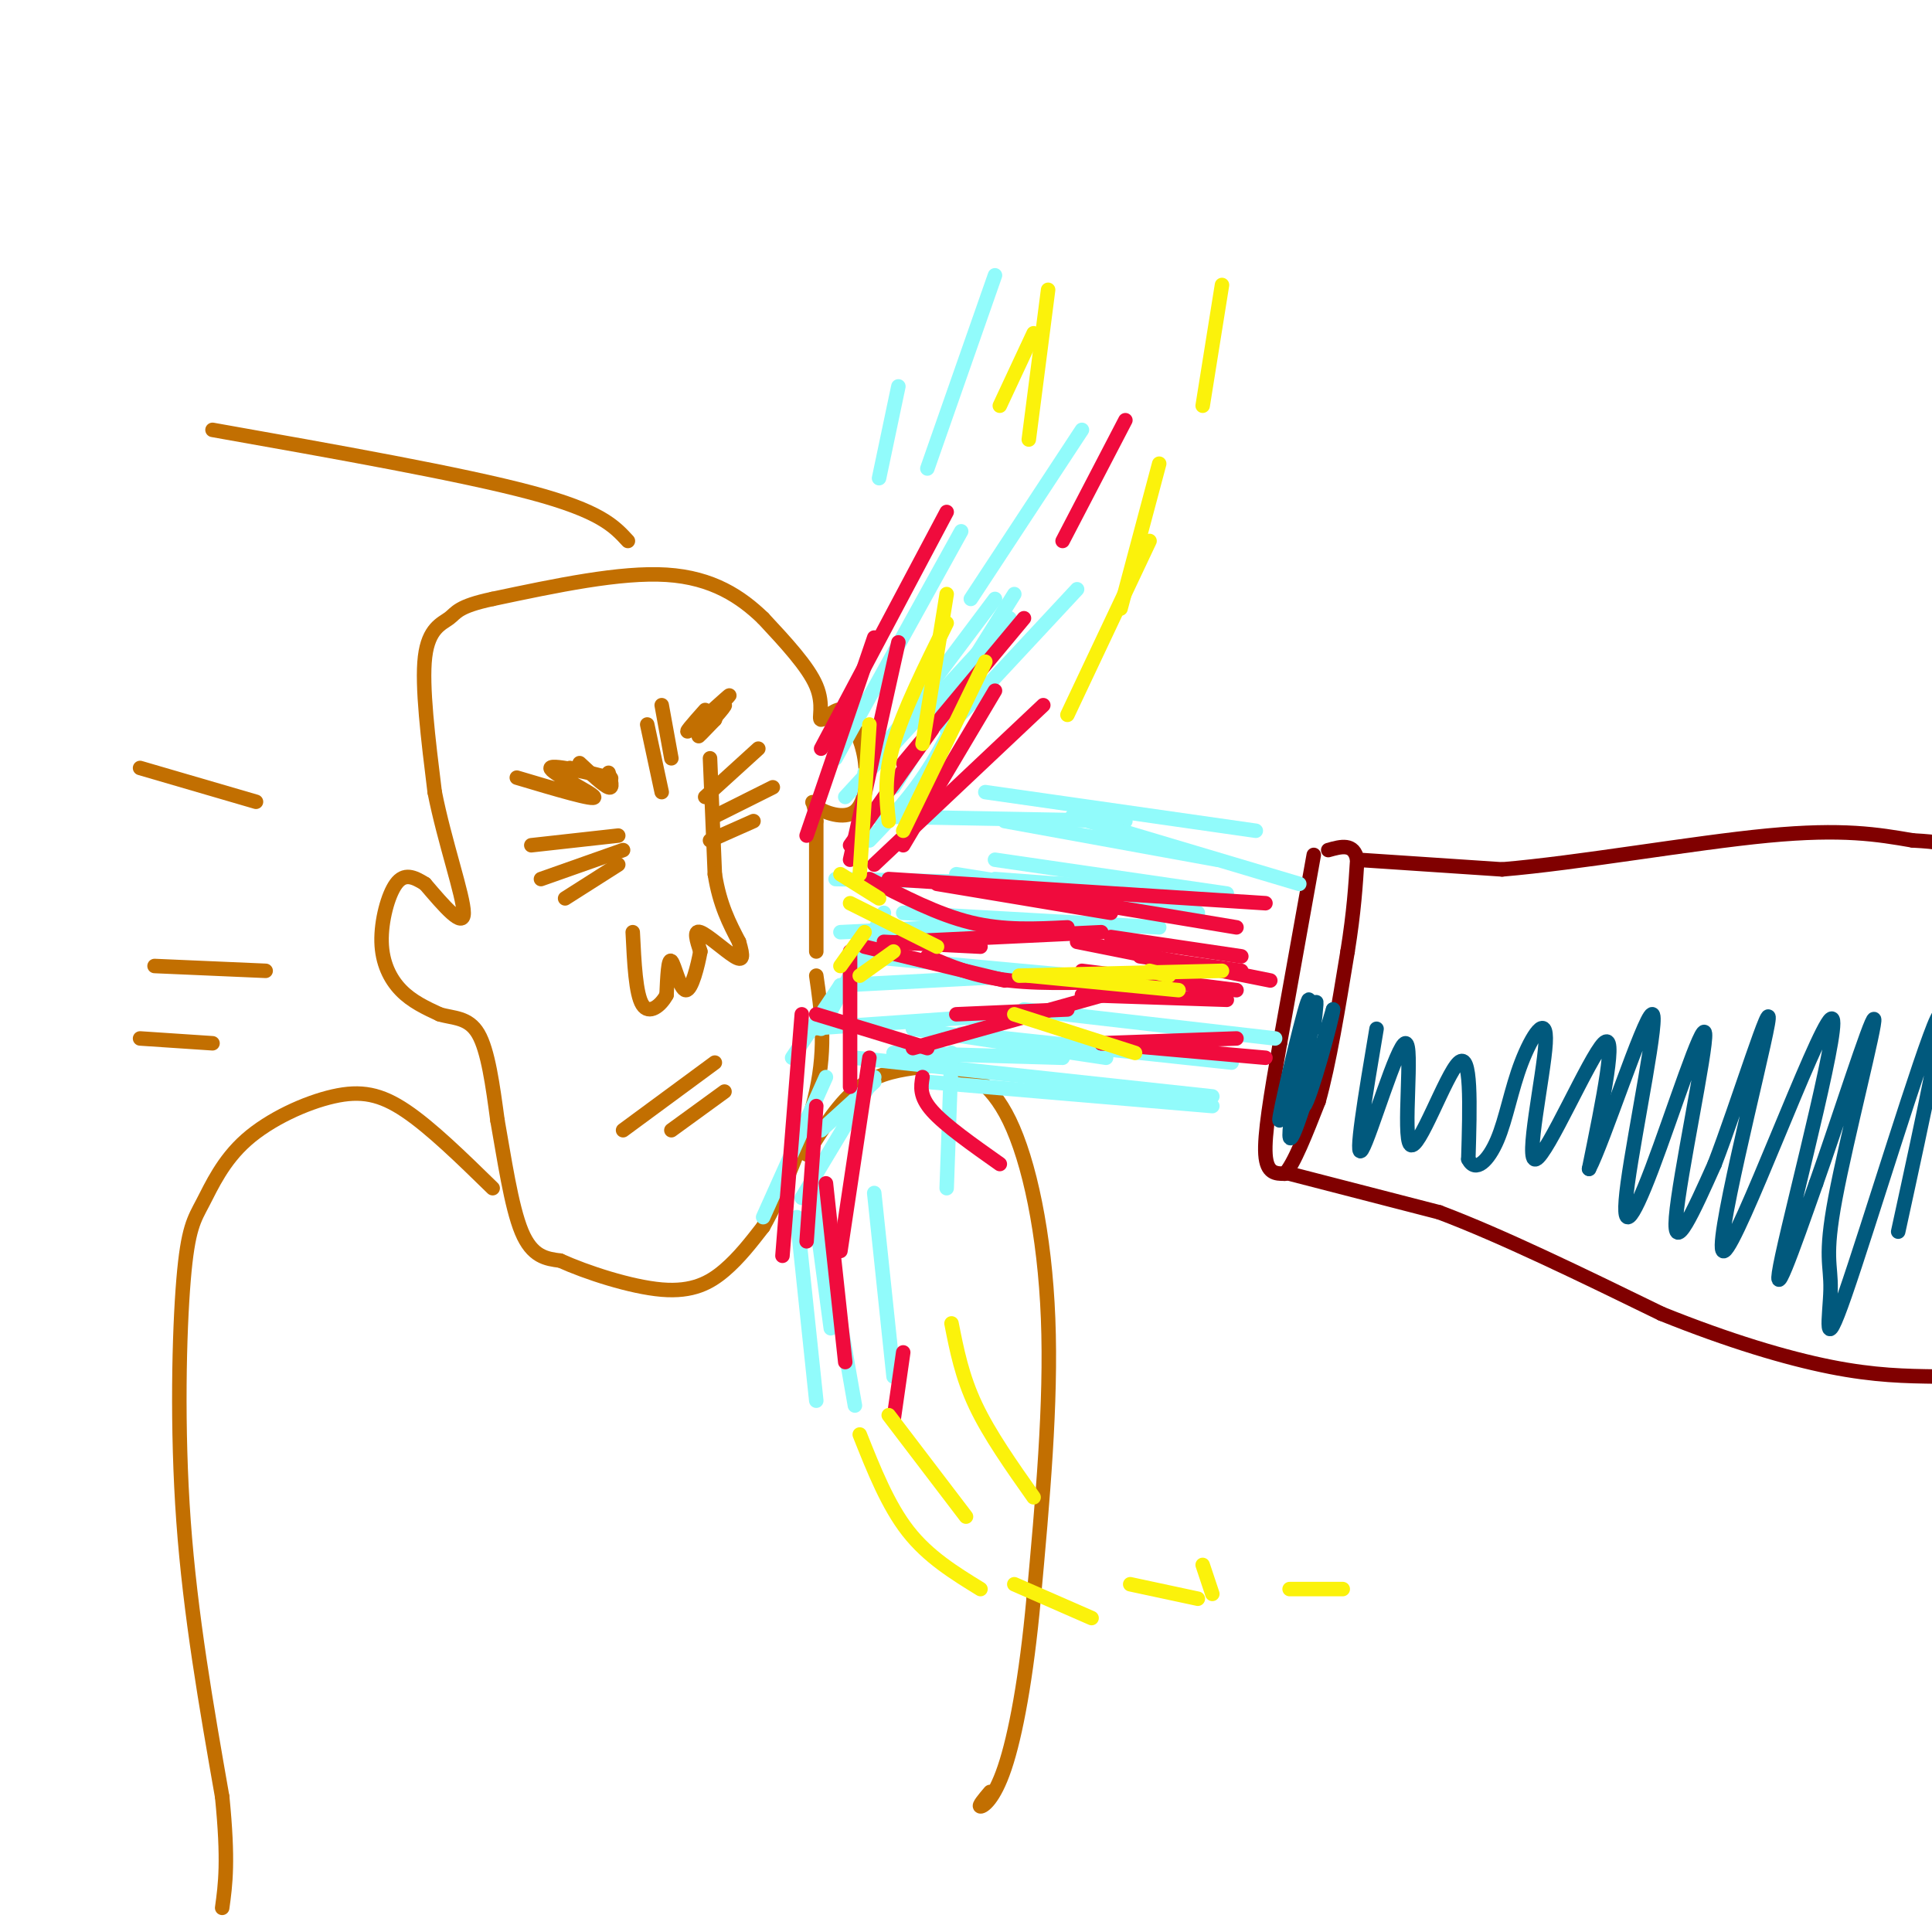 <svg viewBox='0 0 400 400' version='1.1' xmlns='http://www.w3.org/2000/svg' xmlns:xlink='http://www.w3.org/1999/xlink'><g fill='none' stroke='rgb(128,0,0)' stroke-width='3' stroke-linecap='round' stroke-linejoin='round'><path d='M272,177c0.000,0.000 -7.000,39.000 -7,39'/><path d='M265,216c-1.933,11.000 -3.267,19.000 -3,23c0.267,4.000 2.133,4.000 4,4'/><path d='M266,243c1.833,-1.833 4.417,-8.417 7,-15'/><path d='M273,228c2.167,-7.667 4.083,-19.333 6,-31'/><path d='M279,197c1.333,-8.333 1.667,-13.667 2,-19'/><path d='M281,178c-0.667,-3.500 -3.333,-2.750 -6,-2'/><path d='M281,178c0.000,0.000 30.000,2.000 30,2'/><path d='M311,180c15.556,-1.289 39.444,-5.511 55,-7c15.556,-1.489 22.778,-0.244 30,1'/><path d='M396,174c6.000,0.333 6.000,0.667 6,1'/><path d='M267,243c0.000,0.000 31.000,8.000 31,8'/><path d='M298,251c12.833,4.833 29.417,12.917 46,21'/><path d='M344,272c13.956,5.622 25.844,9.178 35,11c9.156,1.822 15.578,1.911 22,2'/><path d='M401,285c5.333,0.333 7.667,0.167 10,0'/></g>
<g fill='none' stroke='rgb(1,89,125)' stroke-width='3' stroke-linecap='round' stroke-linejoin='round'><path d='M285,213c-2.333,13.861 -4.667,27.722 -3,25c1.667,-2.722 7.333,-22.029 9,-22c1.667,0.029 -0.667,19.392 1,21c1.667,1.608 7.333,-14.541 10,-17c2.667,-2.459 2.333,8.770 2,20'/><path d='M304,240c1.472,2.956 4.151,0.347 6,-4c1.849,-4.347 2.868,-10.430 5,-16c2.132,-5.570 5.375,-10.627 5,-4c-0.375,6.627 -4.370,24.938 -2,24c2.370,-0.938 11.106,-21.125 14,-24c2.894,-2.875 -0.053,11.563 -3,26'/><path d='M329,242c2.809,-5.231 11.330,-31.308 13,-32c1.670,-0.692 -3.511,24.000 -5,35c-1.489,11.000 0.714,8.309 5,-3c4.286,-11.309 10.654,-31.237 11,-28c0.346,3.237 -5.330,29.639 -6,38c-0.670,8.361 3.665,-1.320 8,-11'/><path d='M355,241c4.681,-12.124 12.384,-36.934 11,-29c-1.384,7.934 -11.856,48.611 -9,47c2.856,-1.611 19.038,-45.511 22,-48c2.962,-2.489 -7.297,36.432 -10,49c-2.703,12.568 2.148,-1.216 7,-15'/><path d='M376,245c4.281,-12.038 11.482,-34.632 12,-34c0.518,0.632 -5.649,24.490 -8,37c-2.351,12.510 -0.888,13.673 -1,19c-0.112,5.327 -1.799,14.819 3,1c4.799,-13.819 16.086,-50.948 19,-57c2.914,-6.052 -2.543,18.974 -8,44'/><path d='M271,212c-3.387,11.732 -6.774,23.464 -6,19c0.774,-4.464 5.708,-25.125 6,-24c0.292,1.125 -4.060,24.036 -4,28c0.060,3.964 4.530,-11.018 9,-26'/><path d='M276,209c-0.083,1.667 -4.792,18.833 -6,20c-1.208,1.167 1.083,-13.667 2,-19c0.917,-5.333 0.458,-1.167 0,3'/></g>
<g fill='none' stroke='rgb(194,111,1)' stroke-width='3' stroke-linecap='round' stroke-linejoin='round'><path d='M110,175c0.000,0.000 18.000,-2.000 18,-2'/><path d='M112,182c0.000,0.000 17.000,-6.000 17,-6'/><path d='M117,186c0.000,0.000 11.000,-7.000 11,-7'/><path d='M146,165c0.000,0.000 11.000,-10.000 11,-10'/><path d='M148,169c0.000,0.000 12.000,-6.000 12,-6'/><path d='M147,174c0.000,0.000 9.000,-4.000 9,-4'/><path d='M147,157c0.000,0.000 1.000,24.000 1,24'/><path d='M148,181c1.000,6.333 3.000,10.167 5,14'/><path d='M153,195c0.964,3.190 0.875,4.167 -1,3c-1.875,-1.167 -5.536,-4.476 -7,-5c-1.464,-0.524 -0.732,1.738 0,4'/><path d='M145,197c-0.512,2.869 -1.792,8.042 -3,8c-1.208,-0.042 -2.345,-5.298 -3,-6c-0.655,-0.702 -0.827,3.149 -1,7'/><path d='M138,206c-1.178,2.200 -3.622,4.200 -5,2c-1.378,-2.200 -1.689,-8.600 -2,-15'/><path d='M169,197c0.000,0.000 0.000,-27.000 0,-27'/><path d='M169,170c-0.440,-5.061 -1.541,-4.212 0,-3c1.541,1.212 5.722,2.788 8,1c2.278,-1.788 2.651,-6.939 2,-11c-0.651,-4.061 -2.325,-7.030 -4,-10'/><path d='M175,147c-1.821,-0.845 -4.375,2.042 -5,2c-0.625,-0.042 0.679,-3.012 -1,-7c-1.679,-3.988 -6.339,-8.994 -11,-14'/><path d='M158,128c-4.556,-4.400 -10.444,-8.400 -20,-9c-9.556,-0.600 -22.778,2.200 -36,5'/><path d='M102,124c-7.286,1.536 -7.500,2.875 -9,4c-1.500,1.125 -4.286,2.036 -5,8c-0.714,5.964 0.643,16.982 2,28'/><path d='M90,164c2.000,10.178 6.000,21.622 6,25c-0.000,3.378 -4.000,-1.311 -8,-6'/><path d='M88,183c-2.376,-1.512 -4.317,-2.292 -6,0c-1.683,2.292 -3.107,7.656 -3,12c0.107,4.344 1.745,7.670 4,10c2.255,2.330 5.128,3.665 8,5'/><path d='M91,210c2.844,0.867 5.956,0.533 8,4c2.044,3.467 3.022,10.733 4,18'/><path d='M103,232c1.378,7.644 2.822,17.756 5,23c2.178,5.244 5.089,5.622 8,6'/><path d='M116,261c5.310,2.417 14.583,5.458 21,6c6.417,0.542 9.976,-1.417 13,-4c3.024,-2.583 5.512,-5.792 8,-9'/><path d='M158,254c3.689,-6.556 8.911,-18.444 11,-28c2.089,-9.556 1.044,-16.778 0,-24'/><path d='M129,234c0.000,0.000 19.000,-14.000 19,-14'/><path d='M139,234c0.000,0.000 11.000,-8.000 11,-8'/><path d='M102,246c-6.390,-6.243 -12.780,-12.485 -18,-16c-5.220,-3.515 -9.271,-4.302 -15,-3c-5.729,1.302 -13.134,4.694 -18,9c-4.866,4.306 -7.191,9.525 -9,13c-1.809,3.475 -3.102,5.205 -4,16c-0.898,10.795 -1.399,30.656 0,50c1.399,19.344 4.700,38.172 8,57'/><path d='M46,372c1.333,13.333 0.667,18.167 0,23'/><path d='M167,239c3.424,-5.491 6.847,-10.981 11,-14c4.153,-3.019 9.035,-3.566 12,-4c2.965,-0.434 4.011,-0.756 7,0c2.989,0.756 7.920,2.588 12,11c4.080,8.412 7.309,23.403 8,41c0.691,17.597 -1.154,37.798 -3,58'/><path d='M214,331c-1.500,16.381 -3.750,28.333 -6,35c-2.250,6.667 -4.500,8.048 -5,8c-0.500,-0.048 0.750,-1.524 2,-3'/><path d='M107,161c8.185,2.440 16.369,4.881 16,4c-0.369,-0.881 -9.292,-5.083 -9,-6c0.292,-0.917 9.798,1.452 12,2c2.202,0.548 -2.899,-0.726 -8,-2'/><path d='M146,147c-2.447,2.750 -4.894,5.501 -3,4c1.894,-1.501 8.129,-7.253 8,-7c-0.129,0.253 -6.622,6.511 -7,7c-0.378,0.489 5.360,-4.791 6,-5c0.640,-0.209 -3.817,4.655 -5,6c-1.183,1.345 0.909,-0.827 3,-3'/><path d='M148,149c0.333,-0.500 -0.333,-0.250 -1,0'/><path d='M120,158c2.500,2.333 5.000,4.667 6,5c1.000,0.333 0.500,-1.333 0,-3'/><path d='M137,164c0.000,0.000 -3.000,-14.000 -3,-14'/><path d='M139,157c0.000,0.000 -2.000,-11.000 -2,-11'/><path d='M130,112c-2.833,-3.083 -5.667,-6.167 -20,-10c-14.333,-3.833 -40.167,-8.417 -66,-13'/><path d='M53,166c0.000,0.000 -24.000,-7.000 -24,-7'/><path d='M55,201c0.000,0.000 -23.000,-1.000 -23,-1'/><path d='M44,216c0.000,0.000 -15.000,-1.000 -15,-1'/></g>
<g fill='none' stroke='rgb(145,251,251)' stroke-width='3' stroke-linecap='round' stroke-linejoin='round'><path d='M206,182c0.000,0.000 40.000,3.000 40,3'/><path d='M206,178c0.000,0.000 48.000,7.000 48,7'/><path d='M204,164c0.000,0.000 56.000,8.000 56,8'/><path d='M208,170c0.000,0.000 44.000,8.000 44,8'/><path d='M198,181c0.000,0.000 50.000,8.000 50,8'/><path d='M187,189c0.000,0.000 53.000,3.000 53,3'/><path d='M179,198c0.000,0.000 54.000,5.000 54,5'/><path d='M189,213c0.000,0.000 40.000,6.000 40,6'/><path d='M185,218c0.000,0.000 35.000,1.000 35,1'/><path d='M167,213c0.000,0.000 43.000,-3.000 43,-3'/><path d='M174,204c0.000,0.000 38.000,-2.000 38,-2'/><path d='M174,193c0.000,0.000 41.000,-2.000 41,-2'/><path d='M173,182c0.000,0.000 47.000,1.000 47,1'/><path d='M179,169c0.000,0.000 54.000,1.000 54,1'/><path d='M222,169c0.000,0.000 47.000,14.000 47,14'/><path d='M215,202c0.000,0.000 41.000,3.000 41,3'/><path d='M212,209c0.000,0.000 52.000,6.000 52,6'/><path d='M199,214c0.000,0.000 56.000,6.000 56,6'/><path d='M177,219c0.000,0.000 74.000,8.000 74,8'/><path d='M192,224c0.000,0.000 59.000,5.000 59,5'/><path d='M171,223c0.000,0.000 -13.000,29.000 -13,29'/><path d='M181,223c0.000,0.000 -15.000,25.000 -15,25'/><path d='M181,224c0.000,0.000 -11.000,10.000 -11,10'/><path d='M164,219c0.000,0.000 10.000,-15.000 10,-15'/><path d='M170,213c0.000,0.000 13.000,-24.000 13,-24'/><path d='M179,160c0.000,0.000 27.000,-36.000 27,-36'/><path d='M180,174c4.417,-4.583 8.833,-9.167 13,-16c4.167,-6.833 8.083,-15.917 12,-25'/><path d='M175,165c0.000,0.000 34.000,-37.000 34,-37'/><path d='M185,163c0.000,0.000 25.000,-40.000 25,-40'/><path d='M173,157c0.000,0.000 26.000,-47.000 26,-47'/><path d='M182,99c0.000,0.000 4.000,-19.000 4,-19'/><path d='M206,57c0.000,0.000 -14.000,40.000 -14,40'/><path d='M224,89c0.000,0.000 -23.000,35.000 -23,35'/><path d='M223,122c0.000,0.000 -27.000,29.000 -27,29'/><path d='M197,218c0.000,0.000 -1.000,28.000 -1,28'/><path d='M168,245c0.000,0.000 4.000,30.000 4,30'/><path d='M165,252c0.000,0.000 4.000,38.000 4,38'/><path d='M170,251c0.000,0.000 7.000,40.000 7,40'/><path d='M181,247c0.000,0.000 4.000,38.000 4,38'/></g>
<g fill='none' stroke='rgb(240,11,61)' stroke-width='3' stroke-linecap='round' stroke-linejoin='round'><path d='M169,210c0.000,0.000 23.000,7.000 23,7'/><path d='M198,210c0.000,0.000 23.000,-1.000 23,-1'/><path d='M186,195c0.000,0.000 42.000,-2.000 42,-2'/><path d='M194,183c0.000,0.000 36.000,6.000 36,6'/><path d='M179,196c0.000,0.000 29.000,7.000 29,7'/><path d='M183,195c0.000,0.000 20.000,1.000 20,1'/><path d='M176,175c0.000,0.000 17.000,-24.000 17,-24'/><path d='M176,178c0.000,0.000 10.000,-45.000 10,-45'/><path d='M167,173c0.000,0.000 14.000,-41.000 14,-41'/><path d='M170,155c0.000,0.000 26.000,-49.000 26,-49'/><path d='M187,158c0.000,0.000 25.000,-30.000 25,-30'/><path d='M187,175c0.000,0.000 19.000,-32.000 19,-32'/><path d='M181,179c0.000,0.000 35.000,-33.000 35,-33'/><path d='M233,87c0.000,0.000 -13.000,25.000 -13,25'/><path d='M176,197c0.000,0.000 0.000,28.000 0,28'/><path d='M180,219c0.000,0.000 -6.000,40.000 -6,40'/><path d='M169,229c0.000,0.000 -2.000,28.000 -2,28'/><path d='M166,210c0.000,0.000 -4.000,50.000 -4,50'/><path d='M171,245c0.000,0.000 4.000,37.000 4,37'/><path d='M187,280c0.000,0.000 -2.000,14.000 -2,14'/><path d='M191,223c-0.333,2.000 -0.667,4.000 2,7c2.667,3.000 8.333,7.000 14,11'/><path d='M189,217c0.000,0.000 43.000,-12.000 43,-12'/><path d='M192,198c4.833,2.083 9.667,4.167 17,5c7.333,0.833 17.167,0.417 27,0'/><path d='M180,182c7.083,3.667 14.167,7.333 21,9c6.833,1.667 13.417,1.333 20,1'/><path d='M184,182c0.000,0.000 78.000,5.000 78,5'/><path d='M220,186c0.000,0.000 36.000,6.000 36,6'/><path d='M257,198c0.000,0.000 -27.000,-4.000 -27,-4'/><path d='M263,203c0.000,0.000 -40.000,-8.000 -40,-8'/><path d='M256,205c0.000,0.000 -32.000,-4.000 -32,-4'/><path d='M254,207c0.000,0.000 -30.000,-1.000 -30,-1'/><path d='M256,215c0.000,0.000 -28.000,1.000 -28,1'/><path d='M262,219c0.000,0.000 -34.000,-3.000 -34,-3'/><path d='M257,201c0.000,0.000 -21.000,-3.000 -21,-3'/></g>
<g fill='none' stroke='rgb(251,242,11)' stroke-width='3' stroke-linecap='round' stroke-linejoin='round'><path d='M210,210c0.000,0.000 25.000,8.000 25,8'/><path d='M213,202c0.000,0.000 31.000,3.000 31,3'/><path d='M211,202c0.000,0.000 42.000,-1.000 42,-1'/><path d='M238,201c0.000,0.000 4.000,1.000 4,1'/><path d='M178,202c0.000,0.000 7.000,-5.000 7,-5'/><path d='M174,200c0.000,0.000 5.000,-7.000 5,-7'/><path d='M194,196c0.000,0.000 -18.000,-9.000 -18,-9'/><path d='M182,186c0.000,0.000 -8.000,-5.000 -8,-5'/><path d='M178,181c0.000,0.000 2.000,-31.000 2,-31'/><path d='M187,172c0.000,0.000 17.000,-35.000 17,-35'/><path d='M191,154c0.000,0.000 5.000,-31.000 5,-31'/><path d='M184,170c-0.500,-4.583 -1.000,-9.167 1,-16c2.000,-6.833 6.500,-15.917 11,-25'/><path d='M221,148c0.000,0.000 17.000,-36.000 17,-36'/><path d='M232,126c0.000,0.000 8.000,-30.000 8,-30'/><path d='M213,91c0.000,0.000 4.000,-31.000 4,-31'/><path d='M207,84c0.000,0.000 7.000,-15.000 7,-15'/><path d='M184,293c0.000,0.000 16.000,21.000 16,21'/><path d='M234,328c0.000,0.000 14.000,3.000 14,3'/><path d='M267,329c0.000,0.000 11.000,0.000 11,0'/><path d='M210,328c0.000,0.000 16.000,7.000 16,7'/><path d='M178,297c2.917,7.333 5.833,14.667 10,20c4.167,5.333 9.583,8.667 15,12'/><path d='M197,274c1.083,5.500 2.167,11.000 5,17c2.833,6.000 7.417,12.500 12,19'/><path d='M249,324c0.000,0.000 2.000,6.000 2,6'/><path d='M249,84c0.000,0.000 4.000,-25.000 4,-25'/></g>
</svg>
